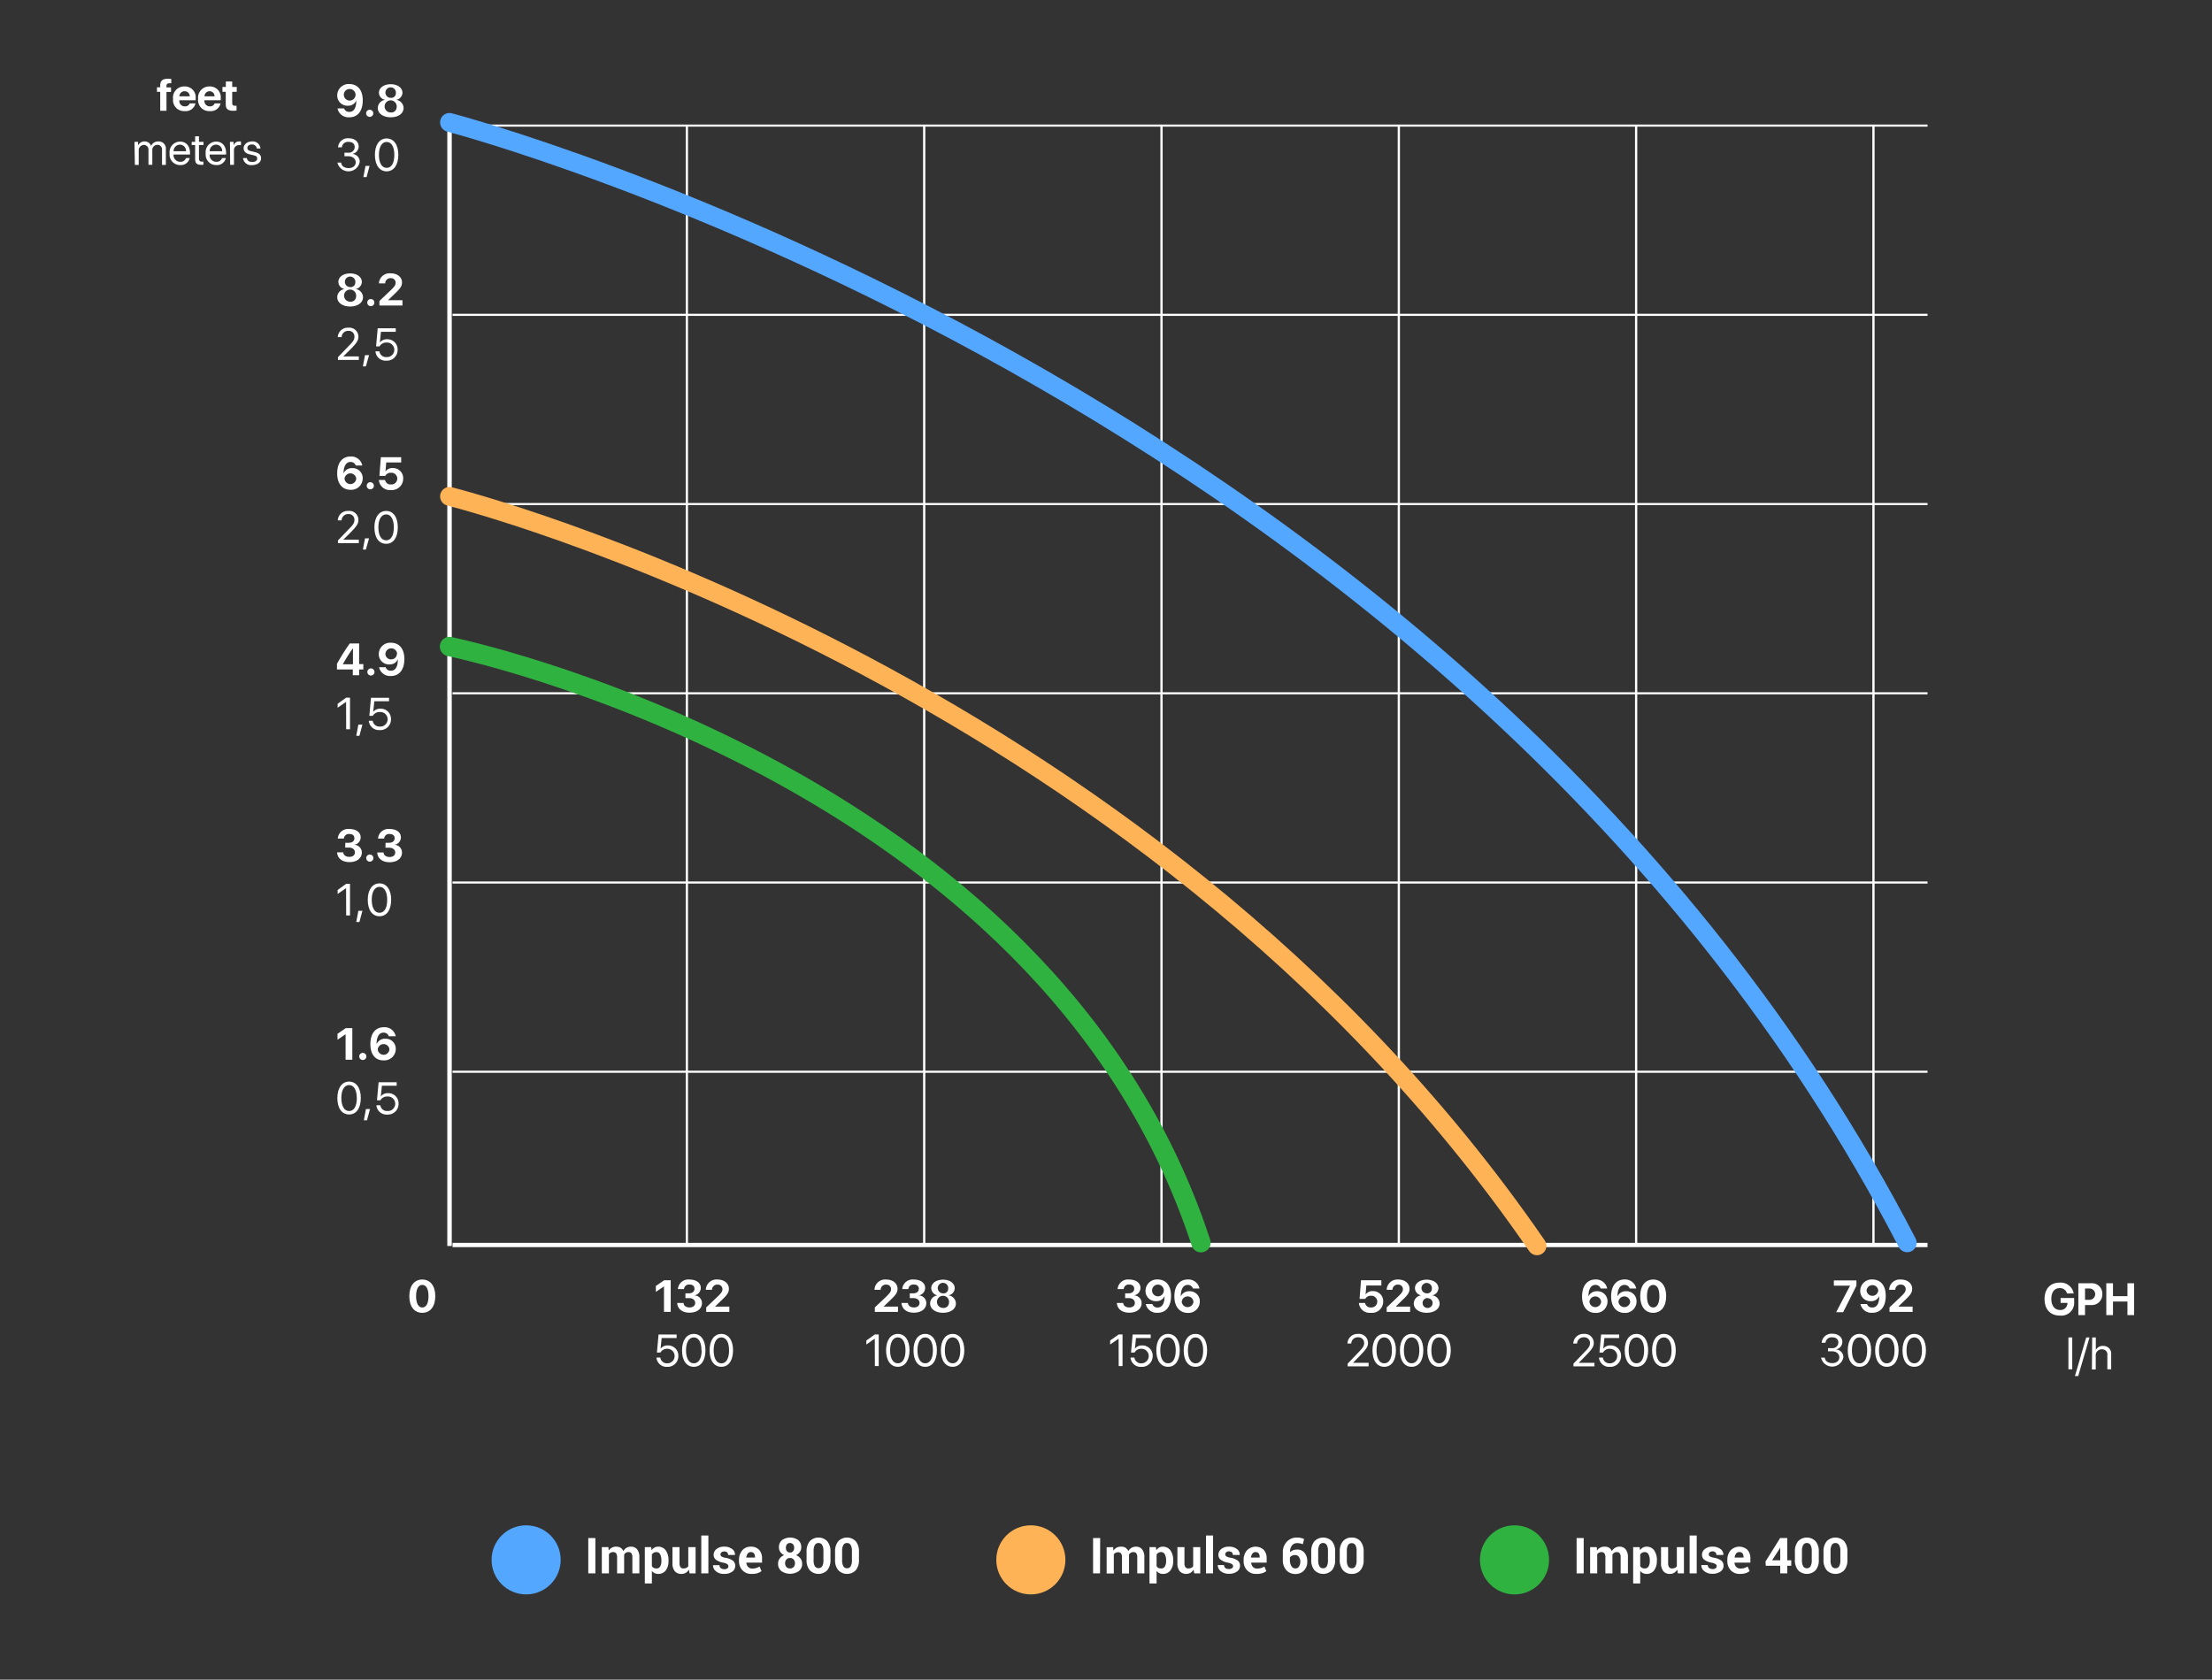 <svg xmlns="http://www.w3.org/2000/svg" viewBox="0 0 489.72 371.91"><rect x="0" y="0" width="489.72" height="371.91" fill="#333333" stroke="none"/><defs><style>.cls-1,.cls-2,.cls-3,.cls-4,.cls-5,.cls-6,.cls-7{fill:none;stroke-miterlimit:10;}.cls-1,.cls-2,.cls-3,.cls-4{stroke:#fff;}.cls-1{stroke-width:0.47px;}.cls-2{stroke-width:0.95px;}.cls-3{stroke-width:0.99px;}.cls-4{stroke-width:0.5px;}.cls-5{stroke:#54a7ff;stroke-width:4.18px;}.cls-5,.cls-6,.cls-7{stroke-linecap:round;}.cls-6{stroke:#ffb357;stroke-width:4.17px;}.cls-7{stroke:#30b241;stroke-width:4.29px;}.cls-8{fill:#fff;}.cls-9{fill:#54a7ff;}.cls-10{fill:#ffb357;}.cls-11{fill:#30b241;}</style></defs><title>impulse-head-height</title><g id="Layer_2" data-name="Layer 2"><line class="cls-1" x1="100.19" y1="27.81" x2="426.74" y2="27.81"/><line class="cls-1" x1="100.19" y1="69.71" x2="426.74" y2="69.71"/><line class="cls-1" x1="100.19" y1="111.61" x2="426.74" y2="111.61"/><line class="cls-1" x1="100.19" y1="153.51" x2="426.74" y2="153.51"/><line class="cls-1" x1="100.19" y1="195.41" x2="426.74" y2="195.41"/><line class="cls-1" x1="100.19" y1="237.31" x2="426.74" y2="237.31"/><line class="cls-2" x1="100.19" y1="275.67" x2="426.74" y2="275.67"/><line class="cls-3" x1="99.52" y1="27.81" x2="99.52" y2="275.89"/><line class="cls-4" x1="152.07" y1="27.81" x2="152.07" y2="275.89"/><line class="cls-4" x1="204.61" y1="27.81" x2="204.61" y2="275.89"/><line class="cls-4" x1="257.15" y1="27.81" x2="257.15" y2="275.89"/><line class="cls-4" x1="309.69" y1="27.81" x2="309.69" y2="275.89"/><line class="cls-4" x1="362.23" y1="27.81" x2="362.23" y2="275.89"/><line class="cls-4" x1="414.77" y1="27.81" x2="414.77" y2="275.89"/><path class="cls-5" d="M99.52,27.11S324.07,85.73,422.24,275.18"/><path class="cls-6" d="M99.52,109.91s152.92,38.24,240.76,165.94"/><path class="cls-7" d="M99.52,143.16s131.94,26.94,166.36,132"/><path class="cls-8" d="M74.72,24h1.46a1.13,1.13,0,0,0,1.18.77c1.06,0,1.53-1,1.52-2.54h0A1.89,1.89,0,0,1,77,23.41a2.25,2.25,0,0,1-2.34-2.3,2.52,2.52,0,0,1,2.71-2.5c1.55,0,2.94,1.05,2.94,3.62,0,2.34-1.11,3.74-2.94,3.74A2.48,2.48,0,0,1,74.72,24Zm4-3a1.28,1.28,0,0,0-1.3-1.29,1.26,1.26,0,0,0-1.3,1.26,1.3,1.3,0,0,0,2.6,0Z"/><path class="cls-8" d="M81.06,25.09a.79.79,0,1,1,.79.79A.79.79,0,0,1,81.06,25.09Z"/><path class="cls-8" d="M83.64,23.91a1.86,1.86,0,0,1,1.65-1.8v0a1.66,1.66,0,0,1-1.4-1.57c0-1.09,1.08-1.89,2.61-1.89s2.6.79,2.6,1.9a1.66,1.66,0,0,1-1.39,1.56v0a1.86,1.86,0,0,1,1.64,1.8c0,1.23-1.17,2.06-2.85,2.06S83.64,25.13,83.64,23.91Zm4.17-.11a1.34,1.34,0,1,0-1.31,1.1A1.17,1.17,0,0,0,87.81,23.8Zm-.17-3.14a1.16,1.16,0,1,0-1.14,1A1,1,0,0,0,87.64,20.66Z"/><path class="cls-8" d="M76.26,33.81h.84a1.29,1.29,0,0,0,1.43-1.22c0-.7-.44-1.17-1.34-1.17a1.34,1.34,0,0,0-1.5,1.2h-.85a2.15,2.15,0,0,1,2.35-2c1.41,0,2.22.81,2.22,1.81a1.69,1.69,0,0,1-1.49,1.66v0a1.71,1.71,0,0,1,1.72,1.73A2.52,2.52,0,0,1,74.7,36h.85c0,.75.71,1.22,1.65,1.22s1.54-.52,1.55-1.26-.62-1.36-1.61-1.36h-.88Z"/><path class="cls-8" d="M80.45,39.22l.47-2.49h.9l-.66,2.49Z"/><path class="cls-8" d="M83,34.29c0-2.2,1-3.63,2.6-3.63s2.59,1.42,2.59,3.63-1,3.65-2.59,3.65S83,36.52,83,34.29Zm4.3,0c0-1.73-.61-2.86-1.7-2.86s-1.71,1.14-1.71,2.86.61,2.88,1.71,2.88S87.3,36.05,87.3,34.29Z"/><path class="cls-8" d="M147,284.83h0l-1.8,1.22v-1.31l1.83-1.26h1.46v7H147Z"/><path class="cls-8" d="M151.75,286.37h.79c.74,0,1.21-.4,1.21-1s-.39-.94-1.09-.94a1.1,1.1,0,0,0-1.23,1h-1.35a2.31,2.31,0,0,1,2.58-2.11c1.48,0,2.49.74,2.49,1.86a1.7,1.7,0,0,1-1.47,1.66v0a1.69,1.69,0,0,1,1.73,1.69c0,1.28-1.11,2.13-2.75,2.13s-2.67-.86-2.73-2.16h1.4c0,.58.56,1,1.33,1s1.25-.41,1.25-1-.5-1.07-1.35-1.07h-.81Z"/><path class="cls-8" d="M158.87,283.32c1.5,0,2.5.88,2.5,2.05,0,.86-.42,1.4-1.62,2.53l-1.47,1.42v0h3.19v1.17h-5.12v-1l2.49-2.36c.9-.86,1.1-1.2,1.1-1.69a1,1,0,0,0-1.07-1,1.16,1.16,0,0,0-1.24,1.15h-1.37A2.36,2.36,0,0,1,158.87,283.32Z"/><path class="cls-8" d="M145.33,300.6h.86a1.47,1.47,0,0,0,1.56,1.27,1.61,1.61,0,0,0,0-3.22,1.69,1.69,0,0,0-1.54.84h-.77l.36-4h4v.78h-3.31l-.24,2.37h0a1.88,1.88,0,0,1,1.6-.73,2.25,2.25,0,0,1,2.33,2.33,2.36,2.36,0,0,1-2.51,2.41A2.24,2.24,0,0,1,145.33,300.6Z"/><path class="cls-8" d="M151,299c0-2.21,1-3.64,2.6-3.64s2.58,1.42,2.58,3.63-.94,3.65-2.58,3.65S151,301.22,151,299Zm4.3,0c0-1.74-.61-2.87-1.7-2.87s-1.72,1.14-1.72,2.86.61,2.88,1.72,2.88S155.34,300.75,155.34,299Z"/><path class="cls-8" d="M157.1,299c0-2.21,1-3.64,2.6-3.64s2.59,1.42,2.59,3.63-.95,3.65-2.59,3.65S157.1,301.22,157.1,299Zm4.31,0c0-1.74-.62-2.87-1.71-2.87S158,297.27,158,299s.61,2.88,1.71,2.88S161.41,300.75,161.41,299Z"/><path class="cls-8" d="M90.62,287c0-2.28,1.1-3.68,2.87-3.68s2.88,1.4,2.88,3.67-1.09,3.7-2.88,3.7S90.62,289.27,90.62,287Zm4.25,0c0-1.61-.51-2.49-1.38-2.49s-1.37.89-1.37,2.49.51,2.51,1.37,2.51S94.87,288.6,94.87,287Z"/><path class="cls-8" d="M196.2,283.32c1.51,0,2.51.88,2.51,2.05,0,.86-.43,1.4-1.62,2.53l-1.48,1.42v0h3.2v1.17h-5.13v-1l2.5-2.36c.89-.86,1.09-1.2,1.09-1.69a1,1,0,0,0-1.07-1,1.15,1.15,0,0,0-1.23,1.15H193.6A2.36,2.36,0,0,1,196.2,283.32Z"/><path class="cls-8" d="M201.42,286.37h.78c.74,0,1.22-.4,1.22-1s-.4-.94-1.1-.94a1.09,1.09,0,0,0-1.22,1h-1.35a2.3,2.3,0,0,1,2.57-2.11c1.49,0,2.5.74,2.5,1.86a1.7,1.7,0,0,1-1.47,1.66v0a1.7,1.7,0,0,1,1.73,1.69c0,1.28-1.11,2.13-2.75,2.13s-2.67-.86-2.74-2.16H201c.05.58.56,1,1.33,1s1.25-.41,1.25-1-.5-1.07-1.36-1.07h-.8Z"/><path class="cls-8" d="M205.92,288.61a1.84,1.84,0,0,1,1.65-1.79v0a1.67,1.67,0,0,1-1.4-1.58c0-1.09,1.08-1.89,2.61-1.89s2.59.8,2.59,1.9a1.66,1.66,0,0,1-1.38,1.57v0a1.86,1.86,0,0,1,1.64,1.8c0,1.22-1.17,2.06-2.85,2.06S205.92,289.83,205.92,288.61Zm4.17-.1a1.34,1.34,0,1,0-1.31,1.09A1.16,1.16,0,0,0,210.09,288.51Zm-.17-3.14a1.16,1.16,0,1,0-1.14,1A1,1,0,0,0,209.92,285.37Z"/><path class="cls-8" d="M193.67,296.41h0l-1.87,1.3v-.89l1.88-1.34h.86v7h-.85Z"/><path class="cls-8" d="M196.17,299c0-2.21,1-3.64,2.6-3.64s2.59,1.42,2.59,3.63-1,3.65-2.59,3.65S196.17,301.22,196.17,299Zm4.3,0c0-1.74-.61-2.87-1.7-2.87s-1.71,1.14-1.71,2.86.61,2.88,1.71,2.88S200.47,300.75,200.47,299Z"/><path class="cls-8" d="M202.24,299c0-2.21,1-3.64,2.59-3.64s2.59,1.42,2.59,3.63-.95,3.65-2.59,3.65S202.24,301.22,202.24,299Zm4.3,0c0-1.74-.62-2.87-1.71-2.87s-1.71,1.14-1.71,2.86.61,2.88,1.71,2.88S206.54,300.75,206.54,299Z"/><path class="cls-8" d="M208.3,299c0-2.21,1-3.64,2.6-3.64s2.59,1.42,2.59,3.63-1,3.65-2.59,3.65S208.3,301.22,208.3,299Zm4.3,0c0-1.74-.61-2.87-1.7-2.87s-1.72,1.14-1.72,2.86.62,2.88,1.72,2.88S212.6,300.75,212.6,299Z"/><path class="cls-8" d="M249.1,286.37h.78c.74,0,1.22-.4,1.22-1s-.4-.94-1.1-.94a1.09,1.09,0,0,0-1.22,1h-1.35a2.3,2.3,0,0,1,2.57-2.11c1.49,0,2.49.74,2.49,1.86a1.7,1.7,0,0,1-1.47,1.66v0a1.69,1.69,0,0,1,1.73,1.69c0,1.28-1.11,2.13-2.74,2.13s-2.68-.86-2.74-2.16h1.41c0,.58.55,1,1.33,1s1.24-.41,1.24-1-.49-1.07-1.35-1.07h-.8Z"/><path class="cls-8" d="M253.66,288.74h1.46a1.13,1.13,0,0,0,1.18.77c1.06,0,1.53-1,1.52-2.54h0a1.87,1.87,0,0,1-1.87,1.14,2.24,2.24,0,0,1-2.34-2.3,2.52,2.52,0,0,1,2.71-2.5c1.56,0,2.94,1.05,2.94,3.63,0,2.33-1.11,3.74-2.94,3.74A2.49,2.49,0,0,1,253.66,288.74Zm4-3a1.3,1.3,0,0,0-2.6,0,1.3,1.3,0,0,0,2.6,0Z"/><path class="cls-8" d="M260,287.05c0-2.33,1.12-3.74,2.95-3.74a2.49,2.49,0,0,1,2.61,2h-1.45a1.15,1.15,0,0,0-1.17-.8c-1,0-1.53,1-1.53,2.54h0a2,2,0,0,1,1.92-1.14,2.21,2.21,0,0,1,2.3,2.3,2.52,2.52,0,0,1-2.72,2.5C261.3,290.68,260,289.49,260,287.05Zm4.22,1.19a1.3,1.3,0,0,0-2.59,0,1.3,1.3,0,0,0,2.59,0Z"/><path class="cls-8" d="M247.65,296.41h0l-1.87,1.3v-.89l1.88-1.34h.86v7h-.85Z"/><path class="cls-8" d="M250.29,300.6h.86a1.47,1.47,0,0,0,1.56,1.27,1.61,1.61,0,1,0,0-3.22,1.66,1.66,0,0,0-1.53.84h-.78l.36-4h4v.78H251.5l-.24,2.37h0a1.9,1.9,0,0,1,1.61-.73,2.25,2.25,0,0,1,2.32,2.33,2.36,2.36,0,0,1-2.51,2.41A2.24,2.24,0,0,1,250.29,300.6Z"/><path class="cls-8" d="M256,299c0-2.21,1-3.64,2.6-3.64s2.59,1.42,2.59,3.63-.95,3.65-2.59,3.65S256,301.22,256,299Zm4.3,0c0-1.74-.61-2.87-1.7-2.87s-1.72,1.14-1.72,2.86.61,2.88,1.72,2.88S260.3,300.75,260.3,299Z"/><path class="cls-8" d="M262.06,299c0-2.21,1-3.64,2.6-3.64s2.59,1.42,2.59,3.63-.95,3.65-2.59,3.65S262.06,301.22,262.06,299Zm4.31,0c0-1.74-.62-2.87-1.71-2.87S263,297.27,263,299s.61,2.88,1.71,2.88S266.37,300.75,266.37,299Z"/><path class="cls-8" d="M300.85,288.5h1.36a1.22,1.22,0,0,0,1.29,1,1.3,1.3,0,1,0,0-2.59,1.37,1.37,0,0,0-1.24.69H301l.32-4.13h4.5v1.17h-3.32l-.17,2h0a1.83,1.83,0,0,1,1.59-.76,2.23,2.23,0,0,1,2.31,2.31,2.49,2.49,0,0,1-2.73,2.5A2.39,2.39,0,0,1,300.85,288.5Z"/><path class="cls-8" d="M309.56,283.32c1.5,0,2.5.88,2.5,2.05,0,.86-.42,1.4-1.62,2.53L309,289.32v0h3.19v1.17H307v-1l2.49-2.36c.9-.86,1.1-1.2,1.1-1.69a1,1,0,0,0-1.07-1,1.16,1.16,0,0,0-1.24,1.15H307A2.36,2.36,0,0,1,309.56,283.32Z"/><path class="cls-8" d="M313,288.61a1.85,1.85,0,0,1,1.65-1.79v0a1.66,1.66,0,0,1-1.39-1.58c0-1.09,1.07-1.89,2.6-1.89s2.6.8,2.6,1.9a1.67,1.67,0,0,1-1.38,1.57v0a1.86,1.86,0,0,1,1.64,1.8c0,1.22-1.18,2.06-2.86,2.06S313,289.83,313,288.61Zm4.17-.1c0-.64-.53-1.09-1.31-1.09a1.11,1.11,0,1,0,1.31,1.09Zm-.17-3.14a1.15,1.15,0,1,0-1.14,1A1,1,0,0,0,317,285.37Z"/><path class="cls-8" d="M300.66,295.36a2,2,0,0,1,2.21,2c0,.77-.36,1.35-1.65,2.68l-1.68,1.72v0H303v.78h-4.64v-.6l2.48-2.59c.95-1,1.17-1.37,1.17-2a1.24,1.24,0,0,0-1.33-1.24,1.42,1.42,0,0,0-1.52,1.38h-.85A2.22,2.22,0,0,1,300.66,295.36Z"/><path class="cls-8" d="M303.86,299c0-2.21,1-3.64,2.6-3.64s2.59,1.42,2.59,3.63-.95,3.65-2.59,3.65S303.86,301.22,303.86,299Zm4.3,0c0-1.74-.61-2.87-1.7-2.87s-1.71,1.14-1.71,2.86.61,2.88,1.71,2.88S308.16,300.75,308.16,299Z"/><path class="cls-8" d="M309.93,299c0-2.21,1-3.64,2.59-3.64s2.59,1.42,2.59,3.63-.94,3.65-2.59,3.65S309.93,301.22,309.93,299Zm4.3,0c0-1.74-.62-2.87-1.71-2.87s-1.71,1.14-1.71,2.86.61,2.88,1.71,2.88S314.23,300.75,314.23,299Z"/><path class="cls-8" d="M316,299c0-2.21,1-3.64,2.6-3.64s2.59,1.42,2.59,3.63-.95,3.65-2.59,3.65S316,301.22,316,299Zm4.3,0c0-1.74-.61-2.87-1.7-2.87s-1.71,1.14-1.71,2.86.61,2.88,1.71,2.88S320.29,300.75,320.29,299Z"/><path class="cls-8" d="M350.26,287.05c0-2.33,1.12-3.74,2.95-3.74a2.49,2.49,0,0,1,2.61,2h-1.45a1.15,1.15,0,0,0-1.17-.8c-1,0-1.53,1-1.53,2.54h0a2,2,0,0,1,1.92-1.14,2.21,2.21,0,0,1,2.3,2.3,2.53,2.53,0,0,1-2.72,2.5C351.52,290.68,350.26,289.49,350.26,287.05Zm4.22,1.19a1.3,1.3,0,0,0-2.59,0,1.3,1.3,0,0,0,2.59,0Z"/><path class="cls-8" d="M356.69,287.05c0-2.33,1.12-3.74,2.95-3.74a2.49,2.49,0,0,1,2.61,2H360.8a1.15,1.15,0,0,0-1.17-.8c-1,0-1.53,1-1.53,2.54h0a2,2,0,0,1,1.92-1.14,2.21,2.21,0,0,1,2.3,2.3,2.53,2.53,0,0,1-2.72,2.5C358,290.68,356.69,289.49,356.69,287.05Zm4.22,1.19a1.3,1.3,0,0,0-2.59,0,1.3,1.3,0,0,0,2.59,0Z"/><path class="cls-8" d="M363.13,287c0-2.28,1.1-3.68,2.87-3.68s2.88,1.4,2.88,3.67-1.09,3.7-2.88,3.7S363.13,289.27,363.13,287Zm4.25,0c0-1.61-.51-2.49-1.38-2.49s-1.37.89-1.37,2.49.51,2.51,1.37,2.51S367.38,288.6,367.38,287Z"/><path class="cls-8" d="M350.65,295.36a2,2,0,0,1,2.2,2c0,.77-.35,1.35-1.65,2.68l-1.67,1.72v0H353v.78h-4.65v-.6l2.48-2.59c1-1,1.18-1.37,1.18-2a1.24,1.24,0,0,0-1.33-1.24,1.42,1.42,0,0,0-1.52,1.38h-.85A2.22,2.22,0,0,1,350.65,295.36Z"/><path class="cls-8" d="M354,300.6h.86a1.47,1.47,0,0,0,1.56,1.27,1.61,1.61,0,1,0,0-3.22,1.66,1.66,0,0,0-1.53.84h-.78l.36-4h4v.78H355.2l-.24,2.37h0a1.9,1.9,0,0,1,1.61-.73,2.25,2.25,0,0,1,2.32,2.33,2.36,2.36,0,0,1-2.51,2.41A2.24,2.24,0,0,1,354,300.6Z"/><path class="cls-8" d="M359.7,299c0-2.21,1-3.64,2.6-3.64s2.59,1.42,2.59,3.63-.95,3.65-2.59,3.65S359.7,301.22,359.7,299Zm4.3,0c0-1.74-.61-2.87-1.7-2.87s-1.72,1.14-1.72,2.86.61,2.88,1.72,2.88S364,300.75,364,299Z"/><path class="cls-8" d="M365.76,299c0-2.21,1-3.64,2.6-3.64S371,296.78,371,299s-.95,3.65-2.59,3.65S365.76,301.22,365.76,299Zm4.31,0c0-1.74-.62-2.87-1.71-2.87s-1.71,1.14-1.71,2.86.61,2.88,1.71,2.88S370.07,300.75,370.07,299Z"/><path class="cls-8" d="M409.59,284.68v0H406v-1.17h5v1.18l-2.94,5.86h-1.55Z"/><path class="cls-8" d="M411.89,288.74h1.45a1.13,1.13,0,0,0,1.18.77c1.06,0,1.54-1,1.53-2.54h0a1.89,1.89,0,0,1-1.88,1.14,2.24,2.24,0,0,1-2.33-2.3,2.52,2.52,0,0,1,2.71-2.5c1.55,0,2.94,1.05,2.94,3.63,0,2.33-1.11,3.74-2.94,3.74A2.48,2.48,0,0,1,411.89,288.74Zm3.94-3a1.3,1.3,0,0,0-2.59,0,1.3,1.3,0,0,0,2.59,0Z"/><path class="cls-8" d="M420.84,283.32c1.51,0,2.5.88,2.5,2.05,0,.86-.42,1.4-1.61,2.53l-1.48,1.42v0h3.19v1.17h-5.12v-1l2.49-2.36c.9-.86,1.1-1.2,1.1-1.69a1,1,0,0,0-1.07-1,1.16,1.16,0,0,0-1.24,1.15h-1.36A2.35,2.35,0,0,1,420.84,283.32Z"/><path class="cls-8" d="M404.72,298.51h.85a1.28,1.28,0,0,0,1.43-1.22c0-.7-.44-1.17-1.35-1.17a1.34,1.34,0,0,0-1.5,1.2h-.84a2.15,2.15,0,0,1,2.34-2c1.41,0,2.23.81,2.23,1.82a1.7,1.7,0,0,1-1.49,1.66h0a1.71,1.71,0,0,1,1.72,1.73,2.52,2.52,0,0,1-4.94.08H404c.06.74.71,1.22,1.65,1.22s1.55-.53,1.56-1.27-.62-1.35-1.61-1.35h-.89Z"/><path class="cls-8" d="M409.08,299c0-2.21,1-3.64,2.59-3.64s2.59,1.42,2.59,3.63-.95,3.65-2.59,3.65S409.08,301.22,409.08,299Zm4.3,0c0-1.74-.62-2.87-1.71-2.87S410,297.27,410,299s.61,2.88,1.71,2.88S413.38,300.75,413.38,299Z"/><path class="cls-8" d="M415.14,299c0-2.21,1-3.64,2.6-3.64s2.59,1.42,2.59,3.63-.95,3.65-2.59,3.65S415.14,301.22,415.14,299Zm4.3,0c0-1.74-.61-2.87-1.7-2.87S416,297.27,416,299s.61,2.88,1.72,2.88S419.44,300.75,419.44,299Z"/><path class="cls-8" d="M421.2,299c0-2.21,1-3.64,2.6-3.64s2.59,1.42,2.59,3.63-.95,3.65-2.59,3.65S421.2,301.22,421.2,299Zm4.31,0c0-1.74-.62-2.87-1.71-2.87s-1.71,1.14-1.71,2.86.61,2.88,1.71,2.88S425.51,300.75,425.51,299Z"/><path class="cls-8" d="M456.05,291.3c-2.11,0-3.4-1.37-3.4-3.66S453.94,284,456,284a2.92,2.92,0,0,1,3.1,2.4h-1.48a1.59,1.59,0,0,0-1.61-1.18c-1.16,0-1.86.88-1.86,2.38s.74,2.46,1.91,2.46a1.52,1.52,0,0,0,1.66-1.46v-.11H456.2v-1.08h3v.8A2.84,2.84,0,0,1,456.05,291.3Z"/><path class="cls-8" d="M463,284.14a2.3,2.3,0,0,1,2.44,2.41,2.34,2.34,0,0,1-2.51,2.42h-1.32v2.22h-1.48v-7.05Zm-1.39,3.67h1a1.25,1.25,0,1,0,0-2.5h-1Z"/><path class="cls-8" d="M471,291.19v-3H467.8v3h-1.48v-7.05h1.48V287H471v-2.86h1.47v7.05Z"/><path class="cls-8" d="M457.93,296.14h.85v7.05h-.85Z"/><path class="cls-8" d="M459.37,304.69l2.5-8.55h.73l-2.5,8.55Z"/><path class="cls-8" d="M463.19,296.14H464v2.78h0a1.67,1.67,0,0,1,1.61-.9,1.71,1.71,0,0,1,1.79,1.89v3.28h-.85v-3.13a1.13,1.13,0,0,0-1.2-1.29,1.32,1.32,0,0,0-1.37,1.46v3h-.85Z"/><path class="cls-8" d="M74.66,65.81A1.86,1.86,0,0,1,76.3,64v0a1.65,1.65,0,0,1-1.39-1.57c0-1.09,1.07-1.89,2.6-1.89s2.6.79,2.6,1.9A1.66,1.66,0,0,1,78.73,64v0a1.87,1.87,0,0,1,1.64,1.8c0,1.23-1.18,2.07-2.86,2.07S74.66,67,74.66,65.81Zm4.17-.11a1.34,1.34,0,1,0-1.32,1.1A1.17,1.17,0,0,0,78.83,65.7Zm-.17-3.14a1.16,1.16,0,1,0-1.15,1A1,1,0,0,0,78.66,62.56Z"/><path class="cls-8" d="M81.31,67a.77.77,0,0,1,.78-.78.78.78,0,0,1,.79.78.79.79,0,0,1-.79.79A.78.78,0,0,1,81.31,67Z"/><path class="cls-8" d="M86.5,60.52c1.51,0,2.5.88,2.5,2,0,.86-.42,1.39-1.61,2.53l-1.48,1.42v0H89.1v1.17H84v-1l2.49-2.36c.9-.86,1.1-1.2,1.1-1.69a1,1,0,0,0-1.07-1,1.16,1.16,0,0,0-1.24,1.16H83.89A2.36,2.36,0,0,1,86.5,60.52Z"/><path class="cls-8" d="M77.15,72.56a2,2,0,0,1,2.2,2c0,.78-.35,1.36-1.65,2.69L76,78.92v0h3.44v.78H74.82v-.61l2.48-2.58c1-1,1.17-1.38,1.17-2a1.23,1.23,0,0,0-1.32-1.25,1.43,1.43,0,0,0-1.52,1.39h-.85A2.2,2.2,0,0,1,77.15,72.56Z"/><path class="cls-8" d="M80.34,81.12l.47-2.48h.9L81,81.12Z"/><path class="cls-8" d="M83.12,77.8H84a1.46,1.46,0,0,0,1.56,1.26,1.61,1.61,0,1,0,0-3.21,1.68,1.68,0,0,0-1.53.84h-.77l.36-4h4v.78H84.34l-.24,2.37h0a1.9,1.9,0,0,1,1.6-.72,2.25,2.25,0,0,1,2.33,2.33,2.36,2.36,0,0,1-2.51,2.41A2.25,2.25,0,0,1,83.12,77.8Z"/><path class="cls-8" d="M74.65,104.82c0-2.33,1.11-3.74,2.95-3.74a2.48,2.48,0,0,1,2.61,2H78.76a1.15,1.15,0,0,0-1.17-.79c-1,0-1.53,1-1.53,2.53h0A2,2,0,0,1,78,103.65a2.21,2.21,0,0,1,2.3,2.3,2.53,2.53,0,0,1-2.72,2.5C75.91,108.45,74.65,107.25,74.65,104.82ZM78.87,106a1.3,1.3,0,0,0-2.59,0,1.3,1.3,0,0,0,2.59,0Z"/><path class="cls-8" d="M81.19,107.56a.79.79,0,1,1,.79.79A.79.79,0,0,1,81.19,107.56Z"/><path class="cls-8" d="M83.89,106.27h1.36a1.22,1.22,0,0,0,1.29,1,1.3,1.3,0,1,0,0-2.59,1.35,1.35,0,0,0-1.24.69H84l.32-4.14h4.5v1.17H85.51l-.17,2h0a1.8,1.8,0,0,1,1.59-.76A2.23,2.23,0,0,1,89.26,106a2.5,2.5,0,0,1-2.73,2.5A2.39,2.39,0,0,1,83.89,106.27Z"/><path class="cls-8" d="M77.15,113.13a2,2,0,0,1,2.2,2c0,.78-.35,1.36-1.65,2.69L76,119.49v0h3.44v.78H74.82v-.61l2.48-2.58c1-1,1.17-1.38,1.17-2a1.23,1.23,0,0,0-1.32-1.25,1.43,1.43,0,0,0-1.52,1.39h-.85A2.2,2.2,0,0,1,77.15,113.13Z"/><path class="cls-8" d="M80.34,121.69l.47-2.49h.9L81,121.69Z"/><path class="cls-8" d="M82.89,116.76c0-2.2,1-3.63,2.6-3.63s2.58,1.42,2.58,3.63-.94,3.65-2.58,3.65S82.89,119,82.89,116.76Zm4.3,0c0-1.73-.61-2.86-1.7-2.86s-1.72,1.14-1.72,2.86.61,2.88,1.72,2.88S87.19,118.52,87.19,116.76Z"/><path class="cls-8" d="M78.11,148.23H74.6V147a46.13,46.13,0,0,1,2.83-4.52h2.08v4.57h.93v1.18h-.93v1.29h-1.4Zm-2.22-1.14h2.25v-3.56h0a34.6,34.6,0,0,0-2.22,3.52Z"/><path class="cls-8" d="M81.33,148.8a.79.79,0,1,1,.79.78A.79.79,0,0,1,81.33,148.8Z"/><path class="cls-8" d="M83.92,147.74h1.46a1.13,1.13,0,0,0,1.18.77c1.06,0,1.53-1,1.52-2.54h0a1.9,1.9,0,0,1-1.88,1.15,2.25,2.25,0,0,1-2.34-2.3,2.52,2.52,0,0,1,2.72-2.5c1.55,0,2.94,1.05,2.94,3.62,0,2.33-1.11,3.74-2.94,3.74A2.49,2.49,0,0,1,83.92,147.74Zm4-3a1.3,1.3,0,0,0-2.59,0A1.22,1.22,0,0,0,86.56,146,1.24,1.24,0,0,0,87.87,144.78Z"/><path class="cls-8" d="M76.62,155.41h0l-1.87,1.3v-.88l1.88-1.35h.86v7h-.85Z"/><path class="cls-8" d="M78.87,162.93l.47-2.49h.9l-.67,2.49Z"/><path class="cls-8" d="M81.65,159.6h.87a1.47,1.47,0,0,0,1.56,1.27,1.61,1.61,0,1,0,0-3.21,1.67,1.67,0,0,0-1.54.84h-.77l.36-4h4v.78H82.87l-.24,2.37h0a1.88,1.88,0,0,1,1.6-.73,2.25,2.25,0,0,1,2.33,2.33,2.36,2.36,0,0,1-2.51,2.41A2.25,2.25,0,0,1,81.65,159.6Z"/><path class="cls-8" d="M76.45,186.61h.79c.74,0,1.22-.4,1.22-1s-.4-.94-1.1-.94a1.08,1.08,0,0,0-1.22,1H74.78a2.31,2.31,0,0,1,2.58-2.11c1.49,0,2.49.73,2.49,1.86a1.68,1.68,0,0,1-1.47,1.65v0a1.69,1.69,0,0,1,1.73,1.69c0,1.28-1.11,2.13-2.74,2.13s-2.68-.86-2.74-2.16H76c0,.58.56,1,1.34,1s1.24-.41,1.24-1-.5-1.06-1.35-1.06h-.81Z"/><path class="cls-8" d="M81.08,190a.79.79,0,1,1,.79.79A.79.79,0,0,1,81.08,190Z"/><path class="cls-8" d="M85.36,186.61h.79c.74,0,1.22-.4,1.22-1s-.4-.94-1.1-.94a1.08,1.08,0,0,0-1.22,1H83.69a2.31,2.31,0,0,1,2.58-2.11c1.49,0,2.49.73,2.49,1.86a1.68,1.68,0,0,1-1.47,1.65v0A1.69,1.69,0,0,1,89,188.79c0,1.28-1.11,2.13-2.74,2.13s-2.68-.86-2.74-2.16h1.4c0,.58.56,1,1.34,1s1.24-.41,1.24-1-.5-1.06-1.35-1.06h-.81Z"/><path class="cls-8" d="M76.62,196.65h0l-1.87,1.29v-.88l1.88-1.35h.86v7h-.85Z"/><path class="cls-8" d="M78.87,204.16l.47-2.48h.9l-.67,2.48Z"/><path class="cls-8" d="M81.42,199.23c0-2.2,1-3.63,2.6-3.63s2.58,1.42,2.58,3.63-.94,3.65-2.58,3.65S81.42,201.46,81.42,199.23Zm4.3,0c0-1.73-.61-2.86-1.7-2.86s-1.72,1.14-1.72,2.86.61,2.88,1.72,2.88S85.72,201,85.72,199.23Z"/><path class="cls-8" d="M76.51,229h0l-1.79,1.22v-1.31l1.82-1.26H78v7H76.51Z"/><path class="cls-8" d="M79.53,233.93a.79.79,0,1,1,.79.78A.79.79,0,0,1,79.53,233.93Z"/><path class="cls-8" d="M82,231.19c0-2.34,1.11-3.74,3-3.74a2.48,2.48,0,0,1,2.61,2H86.07a1.16,1.16,0,0,0-1.17-.8c-1,0-1.53,1-1.53,2.54h0A2,2,0,0,1,85.32,230a2.21,2.21,0,0,1,2.3,2.29,2.53,2.53,0,0,1-2.72,2.5C83.22,234.81,82,233.62,82,231.19Zm4.22,1.18a1.3,1.3,0,0,0-2.59,0,1.3,1.3,0,0,0,2.59,0Z"/><path class="cls-8" d="M74.69,243.13c0-2.21,1-3.64,2.6-3.64s2.59,1.42,2.59,3.63-.95,3.65-2.59,3.65S74.69,245.36,74.69,243.13Zm4.3,0c0-1.73-.61-2.87-1.7-2.87s-1.72,1.15-1.72,2.86.61,2.89,1.72,2.89S79,244.89,79,243.13Z"/><path class="cls-8" d="M80.55,248.06l.47-2.49h.9l-.67,2.49Z"/><path class="cls-8" d="M83.33,244.73h.87A1.47,1.47,0,0,0,85.76,246a1.61,1.61,0,1,0,0-3.21,1.67,1.67,0,0,0-1.53.84h-.77l.36-4h4v.78H84.55l-.24,2.37h0a1.88,1.88,0,0,1,1.6-.73,2.25,2.25,0,0,1,2.33,2.33,2.36,2.36,0,0,1-2.51,2.41A2.25,2.25,0,0,1,83.33,244.73Z"/><path class="cls-8" d="M35.47,20.33h-.72v-1h.72v-.4c0-1,.48-1.5,1.72-1.5a4.77,4.77,0,0,1,.73.06v.95a2.29,2.29,0,0,0-.39,0c-.47,0-.67.2-.67.57v.35h1v1h-1v4.16H35.47Z"/><path class="cls-8" d="M43.27,22.89a2.19,2.19,0,0,1-2.38,1.71,2.44,2.44,0,0,1-2.58-2.7,2.47,2.47,0,0,1,2.52-2.76,2.39,2.39,0,0,1,2.49,2.62v.44H39.71v.09a1.17,1.17,0,0,0,1.2,1.26A1.06,1.06,0,0,0,42,22.89Zm-3.55-1.57H42a1.09,1.09,0,0,0-1.1-1.12A1.13,1.13,0,0,0,39.72,21.32Z"/><path class="cls-8" d="M48.83,22.89a2.2,2.2,0,0,1-2.39,1.71,2.44,2.44,0,0,1-2.58-2.7,2.48,2.48,0,0,1,2.52-2.76,2.39,2.39,0,0,1,2.49,2.62v.44H45.26v.09a1.17,1.17,0,0,0,1.2,1.26,1.05,1.05,0,0,0,1.06-.66Zm-3.55-1.57H47.5a1.09,1.09,0,0,0-1.1-1.12A1.12,1.12,0,0,0,45.28,21.32Z"/><path class="cls-8" d="M51.41,18.05v1.2h1v1.08h-1v2.5c0,.4.19.59.61.59l.35,0v1.05a3.61,3.61,0,0,1-.68.06c-1.23,0-1.71-.41-1.71-1.43V20.33h-.73V19.25H50v-1.2Z"/><path class="cls-8" d="M29.77,31.41h.8v.81h0a1.52,1.52,0,0,1,1.44-.9,1.43,1.43,0,0,1,1.43,1h0a1.69,1.69,0,0,1,1.59-1A1.56,1.56,0,0,1,36.72,33v3.51h-.85V33.18a1,1,0,0,0-1-1.11,1.13,1.13,0,0,0-1.15,1.19v3.23h-.85v-3.4a1,1,0,0,0-1-1,1.17,1.17,0,0,0-1.16,1.23v3.19h-.85Z"/><path class="cls-8" d="M42,35a2,2,0,0,1-2.12,1.55A2.31,2.31,0,0,1,37.55,34a2.35,2.35,0,0,1,2.3-2.65c1.38,0,2.22,1,2.22,2.54v.32H38.43v0a1.45,1.45,0,0,0,1.48,1.61A1.22,1.22,0,0,0,41.17,35Zm-3.58-1.52h2.76a1.36,1.36,0,0,0-1.35-1.45A1.43,1.43,0,0,0,38.43,33.51Z"/><path class="cls-8" d="M44.05,30.18v1.23h1v.7h-1v3c0,.46.19.67.63.67l.35,0v.71a3.51,3.51,0,0,1-.54,0c-.93,0-1.29-.38-1.29-1.36V32.11h-.76v-.7h.76V30.18Z"/><path class="cls-8" d="M50,35a2,2,0,0,1-2.11,1.55A2.31,2.31,0,0,1,45.54,34a2.35,2.35,0,0,1,2.3-2.65c1.37,0,2.22,1,2.22,2.54v.32H46.42v0a1.45,1.45,0,0,0,1.48,1.61A1.23,1.23,0,0,0,49.16,35Zm-3.57-1.52h2.76a1.36,1.36,0,0,0-1.35-1.45A1.42,1.42,0,0,0,46.42,33.51Z"/><path class="cls-8" d="M50.91,31.41h.8v.83h0A1.25,1.25,0,0,1,53,31.32a2.12,2.12,0,0,1,.35,0v.82a2,2,0,0,0-.46,0,1.08,1.08,0,0,0-1.09,1.19v3.17h-.85Z"/><path class="cls-8" d="M55.77,31.32a1.7,1.7,0,0,1,1.89,1.56h-.81A1,1,0,0,0,55.77,32c-.62,0-1,.3-1,.75s.26.59.83.73l.8.19c1,.25,1.4.65,1.4,1.38,0,.88-.84,1.51-2,1.51a1.79,1.79,0,0,1-2-1.56h.85c.1.58.49.86,1.18.86s1.11-.29,1.11-.75-.2-.58-.78-.72l-.8-.19c-1-.23-1.42-.68-1.42-1.41S54.67,31.32,55.77,31.32Z"/><circle class="cls-9" cx="116.48" cy="345.39" r="7.65"/><path class="cls-8" d="M131.81,348.38h-1.57v-7.82h1.57Z"/><path class="cls-8" d="M134.7,342.57l.06.77a1.88,1.88,0,0,1,1.68-.87,1.79,1.79,0,0,1,.95.24,1.58,1.58,0,0,1,.61.75,2,2,0,0,1,.69-.73,1.88,1.88,0,0,1,1-.26,1.66,1.66,0,0,1,1.36.59,2.77,2.77,0,0,1,.5,1.81v3.51H140v-3.53a1.42,1.42,0,0,0-.22-.92.78.78,0,0,0-.64-.26,1.05,1.05,0,0,0-.57.15,1,1,0,0,0-.39.41v.18a.76.76,0,0,1,0,.15v3.82h-1.56v-3.53a1.5,1.5,0,0,0-.22-.91.77.77,0,0,0-.64-.27,1.1,1.1,0,0,0-.56.13,1,1,0,0,0-.39.34v4.24h-1.57v-5.81Z"/><path class="cls-8" d="M148,345.64a3.37,3.37,0,0,1-.59,2.07,2,2,0,0,1-1.67.79,1.92,1.92,0,0,1-.81-.17,1.63,1.63,0,0,1-.61-.5v2.79h-1.56v-8.05h1.41l.09.69a2,2,0,0,1,.62-.59,1.7,1.7,0,0,1,.85-.2,2,2,0,0,1,1.68.84,3.81,3.81,0,0,1,.59,2.22Zm-1.57-.12a2.9,2.9,0,0,0-.27-1.34.89.89,0,0,0-.84-.51,1.14,1.14,0,0,0-.6.15,1.05,1.05,0,0,0-.4.41v2.55a1,1,0,0,0,.4.38,1.25,1.25,0,0,0,.61.13.91.91,0,0,0,.84-.45,2.34,2.34,0,0,0,.26-1.21Z"/><path class="cls-8" d="M152.52,347.55a2,2,0,0,1-.68.7,1.9,1.9,0,0,1-1,.25,1.83,1.83,0,0,1-1.44-.59,2.68,2.68,0,0,1-.52-1.83v-3.51h1.56v3.53a1.52,1.52,0,0,0,.22.91.73.73,0,0,0,.63.28,1.6,1.6,0,0,0,.65-.12,1.1,1.1,0,0,0,.44-.36v-4.24H154v5.81h-1.34Z"/><path class="cls-8" d="M156.83,348.38h-1.57V340h1.57Z"/><path class="cls-8" d="M161.26,346.78a.55.55,0,0,0-.25-.44,2.41,2.41,0,0,0-.93-.33,3.75,3.75,0,0,1-1.55-.63,1.34,1.34,0,0,1-.53-1.12,1.59,1.59,0,0,1,.63-1.27,2.59,2.59,0,0,1,1.69-.52,2.72,2.72,0,0,1,1.77.52,1.51,1.51,0,0,1,.63,1.31v0H161.2a.81.81,0,0,0-.22-.57,1.07,1.07,0,0,0-1.26,0,.59.59,0,0,0-.21.46.53.53,0,0,0,.23.45,2.6,2.6,0,0,0,.92.3,3.83,3.83,0,0,1,1.6.63,1.41,1.41,0,0,1,.52,1.15,1.54,1.54,0,0,1-.67,1.28,2.93,2.93,0,0,1-1.78.5,2.7,2.7,0,0,1-1.83-.59,1.64,1.64,0,0,1-.64-1.34v0h1.43a.81.81,0,0,0,.31.67,1.27,1.27,0,0,0,.76.21,1,1,0,0,0,.66-.17A.56.56,0,0,0,161.26,346.78Z"/><path class="cls-8" d="M166.36,348.5a2.61,2.61,0,0,1-2-.81,2.89,2.89,0,0,1-.75-2.05v-.21a3.2,3.2,0,0,1,.71-2.13,2.34,2.34,0,0,1,1.91-.83,2.38,2.38,0,0,1,1.83.7,2.77,2.77,0,0,1,.65,1.92V346h-3.47v0a1.45,1.45,0,0,0,.38.94,1.2,1.2,0,0,0,.93.37,3,3,0,0,0,.86-.11,3.91,3.91,0,0,0,.75-.33l.43,1a2.71,2.71,0,0,1-.93.48A4,4,0,0,1,166.36,348.5Zm-.14-4.83a.81.81,0,0,0-.69.34,1.8,1.8,0,0,0-.31.87l0,0h1.92v-.14a1.31,1.31,0,0,0-.23-.8A.85.85,0,0,0,166.22,343.67Z"/><path class="cls-8" d="M177.39,342.64a1.74,1.74,0,0,1-.31,1,2.12,2.12,0,0,1-.85.71,2.25,2.25,0,0,1,1,.75,1.85,1.85,0,0,1,.36,1.12,2,2,0,0,1-.74,1.66,3.44,3.44,0,0,1-3.85,0,2,2,0,0,1-.74-1.66,1.87,1.87,0,0,1,.35-1.12,2.31,2.31,0,0,1,1-.76,2,2,0,0,1-.85-.7,1.74,1.74,0,0,1-.31-1,2,2,0,0,1,.68-1.62,3.13,3.13,0,0,1,3.6,0A2,2,0,0,1,177.39,342.64Zm-1.39,3.5a1.17,1.17,0,0,0-.3-.84,1,1,0,0,0-.8-.32,1,1,0,0,0-.79.32,1.33,1.33,0,0,0,0,1.68,1.05,1.05,0,0,0,.8.31,1.07,1.07,0,0,0,.79-.31A1.17,1.17,0,0,0,176,346.14Zm-.18-3.43a1.14,1.14,0,0,0-.24-.76.88.88,0,0,0-.68-.29.82.82,0,0,0-.67.28,1.15,1.15,0,0,0-.24.77,1.16,1.16,0,0,0,.24.77.86.86,0,0,0,.68.29.84.84,0,0,0,.67-.29A1.16,1.16,0,0,0,175.82,342.71Z"/><path class="cls-8" d="M183.86,345.34a3.46,3.46,0,0,1-.71,2.35,2.72,2.72,0,0,1-3.87,0,3.46,3.46,0,0,1-.71-2.35v-1.73a3.47,3.47,0,0,1,.71-2.35,2.7,2.7,0,0,1,3.86,0,3.42,3.42,0,0,1,.72,2.35Zm-1.56-1.89a2.63,2.63,0,0,0-.28-1.36.91.91,0,0,0-.81-.43.88.88,0,0,0-.8.43,2.53,2.53,0,0,0-.28,1.36v2a2.55,2.55,0,0,0,.28,1.37,1,1,0,0,0,1.61,0,2.55,2.55,0,0,0,.28-1.37Z"/><path class="cls-8" d="M190.17,345.34a3.46,3.46,0,0,1-.71,2.35,2.7,2.7,0,0,1-3.86,0,3.41,3.41,0,0,1-.72-2.35v-1.73a3.47,3.47,0,0,1,.71-2.35,2.7,2.7,0,0,1,3.86,0,3.42,3.42,0,0,1,.72,2.35Zm-1.56-1.89a2.63,2.63,0,0,0-.28-1.36.91.91,0,0,0-.81-.43.88.88,0,0,0-.8.43,2.53,2.53,0,0,0-.28,1.36v2a2.65,2.65,0,0,0,.28,1.37.92.92,0,0,0,.81.43.89.89,0,0,0,.8-.43,2.55,2.55,0,0,0,.28-1.37Z"/><circle class="cls-10" cx="228.22" cy="345.39" r="7.65"/><path class="cls-8" d="M243.54,348.38H242v-7.82h1.57Z"/><path class="cls-8" d="M246.43,342.57l.07.77a2,2,0,0,1,.7-.65,2,2,0,0,1,1-.22,1.82,1.82,0,0,1,1,.24,1.62,1.62,0,0,1,.6.75,2,2,0,0,1,.7-.73,1.85,1.85,0,0,1,1-.26,1.65,1.65,0,0,1,1.35.59,2.72,2.72,0,0,1,.5,1.81v3.51h-1.57v-3.53a1.5,1.5,0,0,0-.21-.92.81.81,0,0,0-.64-.26,1.09,1.09,0,0,0-.58.15,1.18,1.18,0,0,0-.39.41,1,1,0,0,0,0,.18v4h-1.56v-3.53a1.5,1.5,0,0,0-.21-.91.79.79,0,0,0-.65-.27,1.13,1.13,0,0,0-.56.13,1,1,0,0,0-.39.34v4.24H245v-5.81Z"/><path class="cls-8" d="M259.74,345.64a3.31,3.31,0,0,1-.6,2.07,2,2,0,0,1-1.67.79,1.92,1.92,0,0,1-.81-.17,1.68,1.68,0,0,1-.6-.5v2.79h-1.57v-8.05h1.42l.09.69a1.93,1.93,0,0,1,.62-.59,1.63,1.63,0,0,1,.84-.2,2,2,0,0,1,1.68.84,3.74,3.74,0,0,1,.6,2.22Zm-1.57-.12a2.78,2.78,0,0,0-.28-1.34.89.89,0,0,0-.83-.51,1.17,1.17,0,0,0-.61.15,1,1,0,0,0-.39.41v2.55a1,1,0,0,0,.39.38,1.29,1.29,0,0,0,.62.13.89.89,0,0,0,.83-.45,2.33,2.33,0,0,0,.27-1.21Z"/><path class="cls-8" d="M264.25,347.55a1.91,1.91,0,0,1-.68.7,2,2,0,0,1-2.39-.34,2.74,2.74,0,0,1-.51-1.83v-3.51h1.56v3.53a1.52,1.52,0,0,0,.21.91.76.76,0,0,0,.64.28,1.56,1.56,0,0,0,.64-.12,1,1,0,0,0,.44-.36v-4.24h1.57v5.81h-1.34Z"/><path class="cls-8" d="M268.56,348.38H267V340h1.57Z"/><path class="cls-8" d="M273,346.78a.53.53,0,0,0-.25-.44,2.28,2.28,0,0,0-.92-.33,3.8,3.8,0,0,1-1.56-.63,1.33,1.33,0,0,1-.52-1.12,1.59,1.59,0,0,1,.63-1.27,2.55,2.55,0,0,1,1.69-.52,2.76,2.76,0,0,1,1.77.52,1.51,1.51,0,0,1,.63,1.31v0h-1.52a.77.77,0,0,0-.22-.57.93.93,0,0,0-.65-.22.9.9,0,0,0-.6.19.57.57,0,0,0-.22.46.56.56,0,0,0,.23.45,2.6,2.6,0,0,0,.93.3,3.83,3.83,0,0,1,1.59.63,1.38,1.38,0,0,1,.52,1.15,1.52,1.52,0,0,1-.67,1.28,2.92,2.92,0,0,1-1.77.5,2.73,2.73,0,0,1-1.84-.59,1.64,1.64,0,0,1-.64-1.34v0H271a.81.81,0,0,0,.3.67,1.29,1.29,0,0,0,.76.21,1,1,0,0,0,.66-.17A.53.53,0,0,0,273,346.78Z"/><path class="cls-8" d="M278.09,348.5a2.6,2.6,0,0,1-2-.81,2.86,2.86,0,0,1-.76-2.05v-.21a3.16,3.16,0,0,1,.72-2.13,2.66,2.66,0,0,1,3.73-.13,2.77,2.77,0,0,1,.65,1.92V346H277v0a1.56,1.56,0,0,0,.38.94,1.2,1.2,0,0,0,.93.37,3,3,0,0,0,.87-.11,4.2,4.2,0,0,0,.75-.33l.42,1a2.54,2.54,0,0,1-.93.48A4,4,0,0,1,278.09,348.5Zm-.13-4.83a.8.8,0,0,0-.69.34,1.7,1.7,0,0,0-.31.87v0h1.92v-.14a1.25,1.25,0,0,0-.23-.8A.83.83,0,0,0,278,343.67Z"/><path class="cls-8" d="M287.16,340.45a4.12,4.12,0,0,1,.81.08,4.4,4.4,0,0,1,.75.25l-.28,1.15c-.24-.08-.45-.15-.63-.19a3.1,3.1,0,0,0-.64-.06,1.4,1.4,0,0,0-1.15.54,2.13,2.13,0,0,0-.4,1.47l0,0a1.84,1.84,0,0,1,.66-.43,2.59,2.59,0,0,1,.91-.15,2,2,0,0,1,1.64.74,2.93,2.93,0,0,1,.59,1.9,2.7,2.7,0,0,1-.73,2,2.52,2.52,0,0,1-1.9.77,2.63,2.63,0,0,1-2-.84,3.3,3.3,0,0,1-.78-2.33V343.8a3.34,3.34,0,0,1,.89-2.44A3,3,0,0,1,287.16,340.45Zm-.36,3.87a1.89,1.89,0,0,0-.75.14,1.2,1.2,0,0,0-.47.38v.52a2.5,2.5,0,0,0,.34,1.43,1,1,0,0,0,.89.5.92.92,0,0,0,.78-.44,2,2,0,0,0,.29-1.07,1.74,1.74,0,0,0-.29-1A.94.94,0,0,0,286.8,344.32Z"/><path class="cls-8" d="M295.59,345.34a3.41,3.41,0,0,1-.71,2.35,2.7,2.7,0,0,1-3.86,0,3.41,3.41,0,0,1-.72-2.35v-1.73a3.47,3.47,0,0,1,.71-2.35,2.72,2.72,0,0,1,3.87,0,3.47,3.47,0,0,1,.71,2.35ZM294,343.45a2.53,2.53,0,0,0-.28-1.36.9.9,0,0,0-.81-.43.88.88,0,0,0-.8.43,2.64,2.64,0,0,0-.27,1.36v2a2.66,2.66,0,0,0,.27,1.37.94.94,0,0,0,.82.43.91.91,0,0,0,.8-.43,2.66,2.66,0,0,0,.27-1.37Z"/><path class="cls-8" d="M301.9,345.34a3.41,3.41,0,0,1-.71,2.35,2.41,2.41,0,0,1-1.92.81,2.46,2.46,0,0,1-1.94-.81,3.41,3.41,0,0,1-.72-2.35v-1.73a3.42,3.42,0,0,1,.72-2.35,2.42,2.42,0,0,1,1.93-.81,2.45,2.45,0,0,1,1.93.81,3.42,3.42,0,0,1,.71,2.35Zm-1.56-1.89a2.53,2.53,0,0,0-.28-1.36,1,1,0,0,0-1.61,0,2.64,2.64,0,0,0-.27,1.36v2a2.66,2.66,0,0,0,.27,1.37.94.94,0,0,0,.82.43.9.9,0,0,0,.8-.43,2.66,2.66,0,0,0,.27-1.37Z"/><circle class="cls-11" cx="335.3" cy="345.39" r="7.65"/><path class="cls-8" d="M350.62,348.38h-1.57v-7.82h1.57Z"/><path class="cls-8" d="M353.51,342.57l.06.77a1.88,1.88,0,0,1,1.68-.87,1.85,1.85,0,0,1,1,.24,1.62,1.62,0,0,1,.6.75,2,2,0,0,1,.7-.73,1.82,1.82,0,0,1,1-.26,1.66,1.66,0,0,1,1.36.59,2.77,2.77,0,0,1,.5,1.81v3.51H358.8v-3.53a1.5,1.5,0,0,0-.21-.92.81.81,0,0,0-.64-.26,1.06,1.06,0,0,0-.58.15,1.18,1.18,0,0,0-.39.41v.18a.76.76,0,0,1,0,.15v3.82h-1.56v-3.53a1.5,1.5,0,0,0-.22-.91.77.77,0,0,0-.64-.27,1.13,1.13,0,0,0-.56.13,1,1,0,0,0-.39.34v4.24h-1.57v-5.81Z"/><path class="cls-8" d="M366.81,345.64a3.37,3.37,0,0,1-.59,2.07,2,2,0,0,1-1.67.79,1.92,1.92,0,0,1-.81-.17,1.71,1.71,0,0,1-.61-.5v2.79h-1.56v-8.05H363l.1.69a1.84,1.84,0,0,1,.62-.59,1.63,1.63,0,0,1,.84-.2,2,2,0,0,1,1.68.84,3.81,3.81,0,0,1,.59,2.22Zm-1.56-.12a2.9,2.9,0,0,0-.28-1.34.89.89,0,0,0-.84-.51,1.16,1.16,0,0,0-.6.15,1.05,1.05,0,0,0-.4.41v2.55a1,1,0,0,0,.4.38,1.28,1.28,0,0,0,.61.13.91.91,0,0,0,.84-.45,2.33,2.33,0,0,0,.27-1.21Z"/><path class="cls-8" d="M371.33,347.55a2,2,0,0,1-.68.7,1.87,1.87,0,0,1-.95.25,1.84,1.84,0,0,1-1.44-.59,2.74,2.74,0,0,1-.52-1.83v-3.51h1.57v3.53a1.52,1.52,0,0,0,.21.91.74.74,0,0,0,.63.28,1.6,1.6,0,0,0,.65-.12,1.1,1.1,0,0,0,.44-.36v-4.24h1.57v5.81h-1.34Z"/><path class="cls-8" d="M375.64,348.38h-1.57V340h1.57Z"/><path class="cls-8" d="M380.07,346.78a.53.53,0,0,0-.25-.44,2.41,2.41,0,0,0-.93-.33,3.81,3.81,0,0,1-1.55-.63,1.34,1.34,0,0,1-.53-1.12,1.58,1.58,0,0,1,.64-1.27,2.54,2.54,0,0,1,1.68-.52,2.72,2.72,0,0,1,1.77.52,1.54,1.54,0,0,1,.64,1.31l0,0H380a.77.77,0,0,0-.22-.57.94.94,0,0,0-.66-.22.89.89,0,0,0-.59.19.57.57,0,0,0-.22.46.53.53,0,0,0,.23.45,2.6,2.6,0,0,0,.92.3,3.83,3.83,0,0,1,1.6.63,1.38,1.38,0,0,1,.52,1.15,1.52,1.52,0,0,1-.67,1.28,2.92,2.92,0,0,1-1.77.5,2.71,2.71,0,0,1-1.84-.59,1.64,1.64,0,0,1-.64-1.34v0h1.43a.81.81,0,0,0,.31.67,1.27,1.27,0,0,0,.76.21,1,1,0,0,0,.66-.17A.56.56,0,0,0,380.07,346.78Z"/><path class="cls-8" d="M385.17,348.5a2.61,2.61,0,0,1-2-.81,2.89,2.89,0,0,1-.75-2.05v-.21a3.2,3.2,0,0,1,.71-2.13,2.67,2.67,0,0,1,3.74-.13,2.77,2.77,0,0,1,.65,1.92V346H384v0a1.51,1.51,0,0,0,.38.94,1.2,1.2,0,0,0,.93.37,3,3,0,0,0,.86-.11,3.91,3.91,0,0,0,.75-.33l.43,1a2.71,2.71,0,0,1-.93.48A4,4,0,0,1,385.17,348.5Zm-.14-4.83a.78.78,0,0,0-.68.34,1.71,1.71,0,0,0-.32.87l0,0H386v-.14a1.31,1.31,0,0,0-.23-.8A.85.85,0,0,0,385,343.67Z"/><path class="cls-8" d="M395.69,345.48h.88v1.21h-.88v1.69h-1.56v-1.69h-3.2l-.06-.94,3.24-5.19h1.58Zm-3.36,0h1.8v-2.82h0l-.12.22Z"/><path class="cls-8" d="M402.67,345.34a3.46,3.46,0,0,1-.71,2.35,2.72,2.72,0,0,1-3.87,0,3.46,3.46,0,0,1-.71-2.35v-1.73a3.47,3.47,0,0,1,.71-2.35,2.7,2.7,0,0,1,3.86,0,3.42,3.42,0,0,1,.72,2.35Zm-1.56-1.89a2.63,2.63,0,0,0-.28-1.36.91.91,0,0,0-.81-.43.88.88,0,0,0-.8.43,2.53,2.53,0,0,0-.28,1.36v2a2.55,2.55,0,0,0,.28,1.37.92.92,0,0,0,.81.43.9.9,0,0,0,.8-.43,2.55,2.55,0,0,0,.28-1.37Z"/><path class="cls-8" d="M409,345.34a3.46,3.46,0,0,1-.71,2.35,2.7,2.7,0,0,1-3.86,0,3.41,3.41,0,0,1-.72-2.35v-1.73a3.47,3.47,0,0,1,.71-2.35,2.7,2.7,0,0,1,3.86,0,3.42,3.42,0,0,1,.72,2.35Zm-1.56-1.89a2.53,2.53,0,0,0-.28-1.36.91.91,0,0,0-.81-.43.88.88,0,0,0-.8.43,2.63,2.63,0,0,0-.28,1.36v2a2.65,2.65,0,0,0,.28,1.37.94.94,0,0,0,.82.43.89.89,0,0,0,.79-.43,2.55,2.55,0,0,0,.28-1.37Z"/></g></svg>